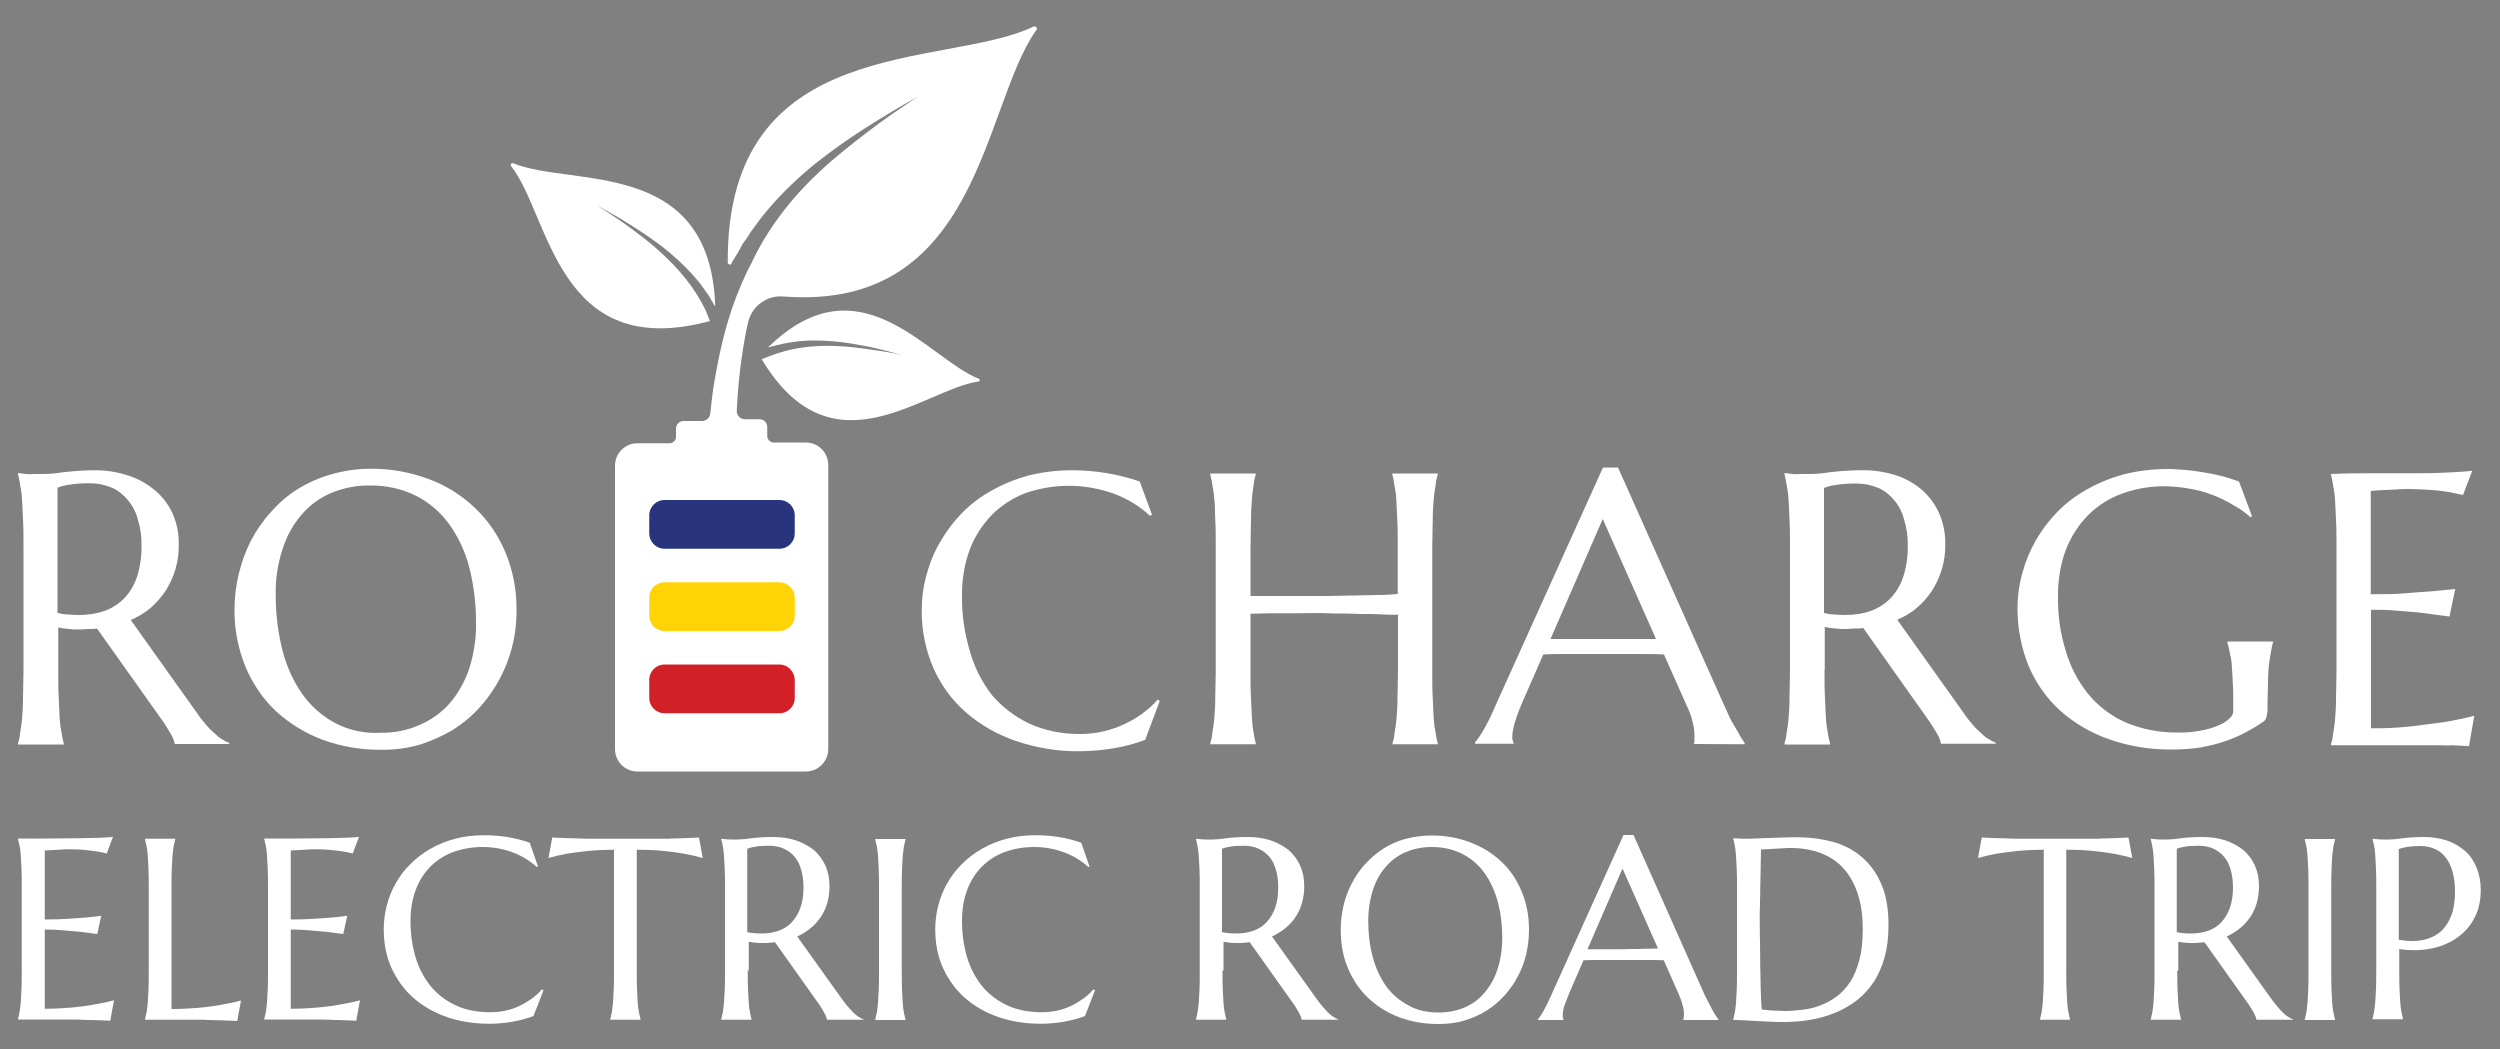 <?xml version="1.0" encoding="utf-8"?>
<!-- Generator: Adobe Illustrator 25.4.1, SVG Export Plug-In . SVG Version: 6.00 Build 0)  -->
<svg version="1.1" id="Layer_1" xmlns="http://www.w3.org/2000/svg" xmlns:xlink="http://www.w3.org/1999/xlink" x="0px" y="0px"
	 viewBox="0 0 1000 419.6" style="enable-background:new 0 0 1000 419.6;" xml:space="preserve">
<rect x="0" y="0" width="1000" height="419.6" fill="#808080" stroke="none"/>
<style type="text/css">
	.st0{fill:#FFFFFF;}
	.st1{fill:#D22027;}
	.st2{fill:#FED406;}
	.st3{fill:#28357C;}
</style>
<g>
	<path class="st0" d="M23.3,268.2c0,4.2,0,7.9,0.2,11.2s0.2,6,0.4,8.3c0.1,1.9,0.4,3.9,0.8,5.8c0.2,1.6,0.6,2.9,0.8,3.9v0.4H7.2
		v-0.4c0.4-1.3,0.7-2.5,0.8-3.9c0.2-1.6,0.6-3.4,0.8-5.8c0.2-2.4,0.4-5.1,0.4-8.5c0-3.4,0.2-6.8,0.2-11.1V219c0-4.3,0-7.9-0.2-11.2
		c-0.2-3.3-0.2-6-0.4-8.3c-0.1-1.9-0.4-3.9-0.8-5.8c-0.2-1.6-0.6-2.9-0.8-4.1v-0.4l3.1,0.4c1.1,0.1,2.3,0.1,3.4,0h3.7
		c2.7,0,5.3-0.3,7.9-0.7c4.2-0.5,8.5-0.8,12.8-0.8c4.5,0,8.9,0.7,13.1,2.1c3.9,1.2,7.5,3.2,10.6,5.8c3.1,2.5,5.5,5.7,7.2,9.3
		c1.7,3.9,2.6,8.1,2.5,12.4c0.1,3.4-0.4,6.9-1.4,10.2c-0.9,3-2.2,5.8-3.9,8.5c-1.7,2.5-3.7,4.8-6,6.8c-2.4,2-5.1,3.6-7.9,4.8
		l26.5,37.2c1.1,1.7,2.4,3.3,3.7,4.8c1,1.2,2.2,2.4,3.4,3.4c0.9,0.9,1.8,1.7,2.9,2.3c0.9,0.6,1.9,1.1,2.9,1.5v0.4H69.9
		c-0.3-1.4-0.8-2.7-1.5-3.9c-1-1.6-1.8-3.1-2.9-4.7l-26.7-37.6c-1.1,0.2-2.3,0.2-3.4,0.2c-1.2,0-2.3,0.2-3.4,0.2c-1.5,0-3,0-4.4-0.2
		c-1.4-0.1-2.9-0.3-4.3-0.6V268.2z M23.3,245.2c1.3,0.4,2.7,0.6,4.1,0.6c1.3,0.1,2.7,0.2,4.1,0.2c3.6,0,7.1-0.5,10.5-1.7
		c3-1.1,5.7-2.9,7.9-5.2c2.3-2.5,4-5.5,5-8.7c1.2-3.9,1.8-8.1,1.7-12.2c0.1-3.4-0.4-6.9-1.4-10.2c-0.7-2.9-2.1-5.6-4-7.9
		c-1.7-2.1-3.9-3.9-6.4-5c-2.8-1.2-5.8-1.8-8.9-1.8c-2.8,0-5.5,0.1-8.3,0.6c-1.6,0.2-3.1,0.6-4.6,1.2v50.1H23.3z"/>
	<path class="st0" d="M148,187.5c8-0.1,15.9,1.3,23.4,4.1c6.9,2.5,13.3,6.5,18.6,11.6c5.3,5,9.4,11.1,12.2,17.8
		c3,7.3,4.5,15.1,4.4,23c0.2,14.2-5,28-14.5,38.7c-3.1,3.5-6.7,6.5-10.7,9.1c-4.2,2.5-8.7,4.5-13.3,6c-5.1,1.5-10.4,2.2-15.7,2.1
		c-8,0.1-15.9-1.3-23.4-4c-6.9-2.6-13.2-6.5-18.6-11.4c-5.3-5-9.4-11.1-12.2-17.8c-3-7.3-4.5-15.1-4.4-23c0-4.8,0.6-9.5,1.7-14.1
		c1.1-4.6,2.7-9,4.8-13.2c2.2-4.2,4.8-8,8-11.5c3-3.5,6.6-6.6,10.5-9.1c4.2-2.6,8.8-4.7,13.5-6C137.5,188.3,142.8,187.5,148,187.5z
		 M152.5,293.1c5.3,0.1,10.5-1,15.3-3.1c4.6-2,8.8-4.9,12.1-8.7c3.5-4.1,6.1-8.8,7.8-13.9c1.9-6.1,2.9-12.4,2.7-18.8
		c0-7.3-0.9-14.6-2.7-21.7c-1.6-6.2-4.3-12-8-17.2c-3.5-4.8-8-8.7-13.3-11.4c-5.7-2.8-12-4.2-18.4-4.1c-5.2-0.1-10.4,0.9-15.3,2.9
		c-4.6,1.9-8.8,4.9-12,8.7c-3.5,4-6.1,8.8-7.7,13.9c-2,6.1-2.9,12.4-2.7,18.8c0,7.3,0.9,14.6,2.7,21.7c1.6,6.2,4.2,12.1,7.9,17.4
		c3.5,4.9,8,8.9,13.3,11.7C139.8,292.2,146.1,293.5,152.5,293.1z"/>
	<path class="st0" d="M460.8,205.9l-0.8,0.4c-4.1-3.8-8.9-6.7-14.1-8.7c-11.5-4.2-24-4.4-35.6-0.4c-5.1,1.9-9.7,4.9-13.5,8.7
		c-3.9,4-6.9,8.7-8.9,13.9c-2.2,6-3.2,12.4-3.1,18.8c-0.1,7.3,1,14.6,3.1,21.7c1.7,6.3,4.7,12.2,8.6,17.4c4.1,4.9,9.2,8.8,14.9,11.6
		c6.5,3,13.7,4.4,20.9,4.3c5.8,0,11.6-1.3,16.9-3.7c2.6-1.2,5.2-2.6,7.5-4.3c2.3-1.7,4.5-3.6,6.4-5.8l0.8,0.6l-5.8,15.5
		c-4.1,1.6-8.3,2.7-12.6,3.4c-4.5,0.8-9,1.1-13.5,1.2c-8.7,0.1-17.3-1.3-25.6-4.1c-7.4-2.5-14.2-6.4-20.1-11.5
		c-5.6-4.9-10-11-13-17.8c-3.1-7.3-4.7-15.1-4.6-23c0-4.8,0.6-9.5,1.9-14.1c1.2-4.6,3-9,5.4-13.1c2.4-4.2,5.3-8.1,8.7-11.6
		c3.5-3.6,7.6-6.7,12-9.1c4.6-2.6,9.6-4.6,14.7-6c5.7-1.4,11.5-2.1,17.4-2.1c9.2,0,18.4,1.5,27.1,4.5L460.8,205.9z"/>
	<path class="st0" d="M558.9,245.9c-2,0-4.5,0-7.5-0.2s-6.4,0-9.9-0.2s-7.3,0-11-0.2c-3.7-0.2-7.5,0-11.2,0h-10.4
		c-3.4,0-6.2,0.2-8.7,0.2v22.6c0,4.2,0,7.9,0.2,11.2c0.2,3.3,0.2,6,0.4,8.3c0.1,1.9,0.3,3.9,0.7,5.8c0.2,1.6,0.6,2.9,0.8,3.9v0.4
		h-18.2v-0.4c0.4-1.2,0.7-2.5,0.8-3.9c0.2-1.6,0.6-3.4,0.8-5.8c0.2-2.4,0.4-5,0.4-8.3s0.2-7,0.2-11.2V219c0-4.3,0-7.9-0.2-11.2
		c-0.2-3.3,0-6-0.4-8.3c-0.1-1.9-0.4-3.9-0.8-5.8c-0.2-1.6-0.6-2.9-0.8-3.9v-0.4h18.2v0.4c-0.4,1.3-0.7,2.6-0.8,3.9
		c-0.2,1.5-0.6,3.4-0.7,5.8c-0.2,2.4-0.4,5-0.4,8.3s-0.2,6.9-0.2,11.2v19.4c2.7,0,5.6,0,8.9,0h10.5c3.7,0,7.3,0,11,0
		s7.3-0.2,10.8-0.2s6.8-0.2,9.8-0.2c3.1,0,5.6-0.2,7.9-0.4V219c0-4.3,0-7.9-0.2-11.2c-0.2-3.3-0.2-6-0.4-8.3
		c-0.1-1.9-0.4-3.9-0.8-5.8c-0.2-1.3-0.4-2.6-0.8-3.9v-0.4h18.2v0.4c-0.4,1.3-0.7,2.6-0.8,3.9c-0.2,1.5-0.6,3.4-0.8,5.8
		c-0.2,2.4-0.4,5-0.4,8.3s-0.2,6.9-0.2,11.2v49.1c0,4.2,0,7.9,0.2,11.2s0.2,6,0.4,8.3c0.1,1.9,0.4,3.9,0.8,5.8
		c0.2,1.3,0.4,2.6,0.8,3.9v0.4H557v-0.4c0.4-1.2,0.7-2.5,0.8-3.9c0.2-1.6,0.6-3.4,0.8-5.8c0.2-2.4,0.4-5.1,0.4-8.5
		c0-3.4,0.2-7,0.2-11.2v-22.1H558.9z"/>
	<path class="st0" d="M677.6,297.6v-0.4c0.2-0.2,0.2-0.6,0.2-1.2v-1.4c0-1.8-0.2-3.5-0.6-5.2c-0.5-2.5-1.4-4.9-2.5-7.1l-9.1-20.5
		c-2.9-0.2-6.6-0.2-11.2-0.2h-26.9c-3.9,0-6.9,0-10.2,0.2l-8.7,19.9c-0.8,1.9-1.6,3.9-2.3,6.2c-0.8,2.2-1.3,4.5-1.4,6.8
		c0,0.5,0,1.1,0.2,1.6c0.2,0.4,0.2,0.8,0.4,0.8v0.4h-15.5V297c1.3-1.6,2.4-3.2,3.4-5c1.7-2.9,3.2-6,4.5-9.1l43.3-95.9h6l41.2,92.3
		l2.9,6.4c0.8,1.9,1.8,3.7,2.9,5.4c0.9,1.6,1.7,2.9,2.3,4.1c0.5,0.7,1,1.4,1.4,2.1v0.4L677.6,297.6z M628.6,255.6h26.5
		c2.7,0,5.2,0,7.3,0l-21.3-48l-20.9,48H628.6z"/>
	<path class="st0" d="M729.8,268.2c0,4.2,0,7.9,0.2,11.2c0.2,3.3,0.2,6,0.4,8.3c0.1,1.9,0.4,3.9,0.8,5.8c0.2,1.6,0.6,2.9,0.8,3.9
		v0.4h-18.2v-0.4c0.4-1.3,0.7-2.5,0.8-3.9c0.2-1.6,0.6-3.4,0.8-5.8c0.2-2.4,0.4-5,0.4-8.3s0.2-7,0.2-11.2V219c0-4.3,0-7.9-0.2-11.2
		c-0.2-3.3-0.2-6-0.4-8.3c-0.1-1.9-0.4-3.9-0.8-5.8c-0.2-1.6-0.6-2.9-0.8-4.1v-0.4l3.1,0.4c1.1,0.1,2.3,0.1,3.4,0h3.7
		c2.7,0,5.3-0.3,7.9-0.7c4.2-0.5,8.5-0.8,12.8-0.8c4.5-0.1,9,0.6,13.3,1.9c3.9,1.2,7.5,3.2,10.6,5.8c3,2.6,5.4,5.8,7,9.4
		c1.7,3.9,2.6,8.1,2.5,12.4c0.1,3.4-0.4,6.9-1.4,10.2c-0.9,3-2.2,5.8-3.9,8.5c-1.7,2.5-3.7,4.8-6,6.8c-2.4,2-5.1,3.6-7.9,4.8
		l26.5,37.2c1.1,1.7,2.4,3.3,3.7,4.8c1,1.2,2.2,2.4,3.4,3.4c0.9,0.9,1.8,1.7,2.9,2.3c0.9,0.6,1.9,1.1,2.9,1.5v0.4h-21.9
		c-0.3-1.4-0.8-2.7-1.5-3.9c-1-1.6-1.8-3.1-2.9-4.7l-26.7-37.7c-1.1,0.2-2.3,0.2-3.4,0.2c-1.2,0-2.3,0.2-3.4,0.2
		c-1.4,0-2.8,0-4.3-0.2c-1.4-0.1-2.9-0.3-4.3-0.6V268L729.8,268.2z M729.8,245.2c1.3,0.4,2.7,0.6,4.1,0.6c1.3,0.1,2.7,0.2,4.1,0.2
		c3.6,0,7.1-0.5,10.5-1.7c3-1.1,5.7-2.9,7.9-5.2c2.3-2.5,4-5.5,5-8.7c1.2-3.9,1.8-8.1,1.7-12.2c0.1-3.4-0.4-6.9-1.4-10.2
		c-0.7-2.8-2-5.5-3.9-7.8c-1.7-2.1-3.9-3.9-6.4-5c-2.8-1.2-5.8-1.8-8.9-1.8c-2.8,0-5.5,0.1-8.3,0.6c-1.6,0.2-3.1,0.6-4.6,1.2v50.1
		L729.8,245.2z"/>
	<path class="st0" d="M906.8,285c0,0.6,0,1.2-0.2,1.7c-0.1,0.6-0.4,1.1-0.8,1.6c-2.3,1.7-4.8,3.2-7.3,4.5c-2.7,1.5-5.6,2.7-8.5,3.7
		c-3.2,1.1-6.5,1.9-9.9,2.5c-3.8,0.6-7.6,0.8-11.4,0.8c-8.6,0.1-17.1-1.3-25.1-4.1c-7.2-2.5-13.8-6.4-19.5-11.4
		c-5.4-4.9-9.7-11-12.6-17.8c-3-7.3-4.5-15.1-4.5-23c0-4.8,0.6-9.5,1.9-14.1c1.2-4.6,3-9,5.4-13.2c2.4-4.2,5.3-8,8.6-11.4
		c3.5-3.6,7.6-6.7,12-9.1c4.6-2.6,9.6-4.6,14.7-6c5.7-1.4,11.5-2.1,17.4-2.1c2.3,0,4.8,0.2,7.3,0.4s5,0.6,7.5,1s4.8,0.9,7.2,1.5
		s4.4,1.4,6.6,2.1l5.2,13.9l-0.6,0.4c-2.1-1.9-4.3-3.5-6.8-4.8c-2.6-1.6-5.4-3-8.3-4.1c-2.9-1.1-6-2-9.1-2.5c-3.2-0.6-6.4-0.9-9.7-1
		c-5.9-0.1-11.8,0.9-17.4,2.9c-5.2,1.9-9.8,4.8-13.7,8.7c-3.9,4-6.9,8.7-8.9,13.9c-2.2,6-3.2,12.4-3.1,18.8
		c-0.1,7.3,0.9,14.5,3.1,21.5c1.8,6.3,4.8,12.1,8.9,17.2c4,4.9,9.1,8.8,14.9,11.4c6.6,2.8,13.7,4.2,20.9,4.1
		c3.2,0.1,6.4-0.2,9.5-0.8c2.4-0.4,4.7-1.1,7-2.1c1.6-0.6,3-1.5,4.3-2.7c0.8-0.7,1.4-1.7,1.5-2.7v-2.9c0-3.4,0-6.6-0.2-9.1
		c-0.2-2.5-0.2-4.8-0.4-6.8c-0.1-1.6-0.4-3.3-0.8-4.8c-0.2-1.3-0.5-2.6-0.9-3.9v-0.6h18.2v0.4c-0.4,1.2-0.6,2.4-0.8,3.7
		c-0.2,1.4-0.6,3.1-0.8,5c-0.2,1.9-0.4,4.3-0.4,7s-0.2,5.6-0.2,9.1v3.4L906.8,285z"/>
	<path class="st0" d="M951.2,189.3c6.2,0,12,0,16.9,0c4.9,0,9.7-0.2,13.3-0.4c3.7-0.2,6.2-0.4,7.5-0.6l-3.7,9.7
		c-1.7-0.4-3.7-0.8-5.8-1.2c-2.3-0.4-4.6-0.7-7-0.8c-2.7-0.2-6-0.4-9.5-0.4c-1.4,0-2.8,0-4.2,0.2c-1.8,0-3.4,0.2-4.8,0.2
		c-1.5,0-3.7,0.2-5.6,0.4v41.3c5.2,0,9.8,0,14.1-0.4c4.3-0.4,7.8-0.6,10.6-0.8c3.4-0.4,6.4-0.6,9.1-0.9l-2.3,11
		c-3.4-0.4-6.9-0.9-10.6-1.4c-3.1-0.4-6.6-0.6-10.2-0.9c-3.6-0.4-7.1-0.4-10.6-0.4v47.4c5.5,0.1,11-0.2,16.4-0.8
		c5-0.6,9.3-1.2,13.1-1.7c3.9-0.6,8.3-1.6,11.8-2.5l-2.1,12.2c-0.6,0-1.6-0.2-2.7-0.2c-1.2,0-2.5-0.2-4.1-0.2
		c-1.5,0.1-3.1,0.1-4.6,0h-43.8v-0.4c0.4-1.2,0.7-2.5,0.8-3.9c0.2-1.6,0.6-3.4,0.8-5.8c0.2-2.4,0.4-5,0.4-8.3c0-3.3,0.2-7,0.2-11.2
		v-49.3c0-4.3,0-7.9-0.2-11.2c-0.2-3.3-0.2-6-0.4-8.3c-0.1-2-0.4-3.9-0.8-5.8c-0.2-1.3-0.4-2.6-0.8-3.9v-0.4
		C938.7,189.3,945.1,189.3,951.2,189.3z"/>
	<path class="st0" d="M413.3,10.7C377.7,27.6,290.5,13,291.1,105c0,0.8,1.2,1.2,1.5,0.4c0.2-0.6,0.6-1.2,0.8-1.5l0.8-1.3l0.8-1.3
		l1.5-2.7l0.4-0.8l0.4-0.6l1-1.3c0.6-1,1.2-1.7,1.7-2.7c2.5-3.5,5-6.9,7.7-10c5.4-6.3,11.5-12.1,18.1-17.5
		c6.5-5.2,13.3-10,20.2-14.4c6.9-4.4,14-8.7,21.2-12.7c-6.9,4.6-13.7,9.2-20.2,14.2c-6.5,5-12.9,10-18.9,15.6
		c-11.4,10.6-21,22.9-27.5,36.8c-0.6,1.2-1.3,2.5-1.9,3.7c-2.9,6.2-5.4,12.5-7.3,18.9c-2.5,8.1-4.2,16.4-5.6,24.6
		c-0.8,4.4-1.2,8.7-1.7,13.1c-0.2,1.5-1.5,2.9-3.3,2.9h-7.3c-1.7,0-3.1,1.3-3.1,3.1v3.3c0,1.3-1.2,2.5-2.5,2.5h-12.9c-5,0-9,4-9,9
		v113.3c0,5,4,9,9,9h67.3c5,0,9-4,9-9V186c0-5-4-9-9-9h-12.9c-1.3,0-2.5-1.2-2.5-2.5v-3.7c0-1.7-1.3-3.1-3.1-3.1H298
		c-1.9,0-3.3-1.5-3.3-3.3c0.2-3.8,0.4-7.5,0.8-11.4c0.8-8.1,1.9-16,3.7-23.9V129c1.5-6.5,7.5-11,14.2-10.4
		c78.5,6,79.5-75.8,101-106.4C415.4,11.4,414.2,10.1,413.3,10.7z"/>
	<path class="st0" d="M316.7,187.1c2.9,0,5.4,2.3,5.4,5.4v100.4c0,2.9-2.3,5.4-5.4,5.4h-55.8c-2.9,0-5.4-2.3-5.4-5.4V192.5
		c0-2.9,2.3-5.4,5.4-5.4H316.7z"/>
	<path class="st0" d="M391.5,151.5c-20.2-7.9-47.5-48.7-84.3-12.5l0.6-0.2l0.8-0.2l1.7-0.4l0.4-0.2h0.4l0.8-0.2
		c0.6-0.2,1.2-0.2,1.7-0.4c2.3-0.4,4.6-0.8,6.9-1c4.6-0.4,9.2-0.2,13.7,0.2c4.6,0.4,9,1.3,13.5,2.1c4.4,1,8.9,2.1,13.1,3.3
		c-4.4-1-8.9-1.7-13.3-2.3c-4.4-0.6-8.9-1.2-13.5-1.3c-8.9-0.4-17.9,0.8-26,4c-1.2,0.4-2.1,0.8-3.3,1.3c28.1,47,64.7,12.1,86.6,8.9
		C392.1,152.7,392.1,151.7,391.5,151.5z"/>
	<path class="st0" d="M284,128.4c-0.6-1.2-1-2.5-1.5-3.7c-4.2-9.2-11-17.3-18.7-24.2c-3.8-3.5-8.1-6.7-12.3-9.8s-8.7-6-13.1-8.7
		c4.6,2.5,9.2,5,13.7,7.9c4.4,2.7,8.9,5.8,13.1,9c4.2,3.3,8.1,6.9,11.7,10.8c1.7,1.9,3.5,4,5,6.3c0.4,0.6,0.8,1.2,1.2,1.7l0.6,0.8
		l0.2,0.4l0.2,0.4l1,1.7l0.6,1l0.4,0.6c-1.9-59.8-57.5-47.7-80.8-57.3c-0.8-0.2-1.3,0.6-0.8,1.2C220.1,86.5,222.8,145,284,128.4z"/>
	<path class="st1" d="M311.7,265.8h-45.8c-3.5,0-6.2,2.7-6.2,6.2v7.1c0,3.5,2.7,6.2,6.2,6.2h45.8c3.5,0,6.2-2.7,6.2-6.2V272
		C317.8,268.5,315.1,265.8,311.7,265.8z"/>
	<path class="st2" d="M311.7,232.9h-45.8c-3.5,0-6.2,2.7-6.2,6.2v7.1c0,3.5,2.7,6.2,6.2,6.2h45.8c3.5,0,6.2-2.7,6.2-6.2v-7.1
		C317.8,235.6,315.1,232.9,311.7,232.9z"/>
	<path class="st3" d="M259.7,213.3c0,3.5,2.7,6.2,6.2,6.2h45.8c3.5,0,6.2-2.7,6.2-6.2v-7.1c0-3.5-2.7-6.2-6.2-6.2h-45.8
		c-3.5,0-6.2,2.7-6.2,6.2V213.3z"/>
	<g>
		<path class="st0" d="M19.8,335.4c4.2,0,8-0.1,11.5-0.1c3.5-0.1,6.4-0.1,8.9-0.2c2.5-0.1,4.1-0.2,5-0.4l-2.5,6.7
			c-1.1-0.3-2.4-0.6-3.9-0.8c-1.3-0.2-2.8-0.4-4.7-0.6c-1.8-0.2-4-0.3-6.3-0.3c-0.8,0-1.8,0-2.9,0.1c-1.1,0.1-2.2,0.1-3.3,0.2
			c-1.2,0.1-2.4,0.1-3.7,0.2v27.6c3.5,0,6.6-0.1,9.4-0.3c2.8-0.2,5.2-0.3,7.1-0.5c2.3-0.2,4.3-0.4,6.1-0.7l-1.6,7.3
			c-2.3-0.3-4.7-0.6-7.1-0.9c-2.1-0.2-4.4-0.4-6.8-0.6c-2.5-0.2-4.8-0.3-7.1-0.3v31.7c4,0,7.6-0.2,11-0.5c3.3-0.3,6.3-0.7,8.8-1.2
			c2.9-0.5,5.5-1,7.9-1.7l-1.5,8.2c-0.4,0-1-0.1-1.8-0.1c-0.8,0-1.7-0.1-2.7-0.1c-1,0-2-0.1-3.1-0.1c-1.1,0-2.1,0-3.1-0.1
			c-1,0-1.8,0-2.6-0.1c-0.8,0-1.3,0-1.6,0H7.2v-0.2c0.2-0.7,0.4-1.6,0.6-2.6c0.2-1,0.3-2.3,0.5-3.9c0.1-1.6,0.2-3.4,0.3-5.5
			c0.1-2.1,0.1-4.6,0.1-7.5v-32.9c0-2.9,0-5.4-0.1-7.5c-0.1-2.1-0.2-4-0.3-5.6c-0.1-1.6-0.3-2.9-0.5-3.9c-0.2-1-0.4-1.9-0.6-2.6
			v-0.2C11.4,335.5,15.6,335.4,19.8,335.4z"/>
		<path class="st0" d="M68.7,403.6c4,0,7.6-0.2,11-0.5c3.3-0.3,6.3-0.7,8.8-1.2c2.9-0.5,5.5-1,7.9-1.7l-1.5,8.2
			c-0.4,0-1-0.1-1.8-0.1c-0.8,0-1.7-0.1-2.7-0.1c-1,0-2-0.1-3.1-0.1c-1.1,0-2.1,0-3.1-0.1c-1,0-1.8,0-2.6-0.1c-0.8,0-1.3,0-1.6,0H58
			v-0.2c0.2-0.7,0.4-1.6,0.6-2.6c0.2-1,0.3-2.3,0.5-3.9c0.1-1.6,0.2-3.4,0.3-5.5c0.1-2.1,0.1-4.6,0.1-7.5v-32.9c0-2.9,0-5.4-0.1-7.5
			c-0.1-2.1-0.2-4-0.3-5.6c-0.1-1.6-0.3-2.9-0.5-3.9c-0.2-1-0.4-1.9-0.6-2.6v-0.2h12.1v0.2c-0.2,0.7-0.4,1.6-0.6,2.6
			c-0.2,1-0.3,2.4-0.5,3.9c-0.1,1.6-0.2,3.4-0.3,5.6c-0.1,2.1-0.1,4.6-0.1,7.5V403.6z"/>
		<path class="st0" d="M118.2,335.4c4.2,0,8-0.1,11.5-0.1c3.5-0.1,6.4-0.1,8.9-0.2c2.5-0.1,4.1-0.2,5-0.4l-2.5,6.7
			c-1.1-0.3-2.4-0.6-3.9-0.8c-1.3-0.2-2.8-0.4-4.7-0.6c-1.8-0.2-4-0.3-6.3-0.3c-0.8,0-1.8,0-2.9,0.1c-1.1,0.1-2.2,0.1-3.3,0.2
			c-1.2,0.1-2.4,0.1-3.7,0.2v27.6c3.5,0,6.6-0.1,9.4-0.3c2.8-0.2,5.2-0.3,7.1-0.5c2.3-0.2,4.3-0.4,6.1-0.7l-1.6,7.3
			c-2.3-0.3-4.7-0.6-7.1-0.9c-2.1-0.2-4.4-0.4-6.8-0.6c-2.5-0.2-4.8-0.3-7.1-0.3v31.7c4,0,7.6-0.2,11-0.5c3.3-0.3,6.3-0.7,8.8-1.2
			c2.9-0.5,5.5-1,7.9-1.7l-1.5,8.2c-0.4,0-1-0.1-1.8-0.1c-0.8,0-1.7-0.1-2.7-0.1c-1,0-2-0.1-3.1-0.1c-1.1,0-2.1,0-3.1-0.1
			c-1,0-1.8,0-2.6-0.1c-0.8,0-1.3,0-1.6,0h-21.9v-0.2c0.2-0.7,0.4-1.6,0.6-2.6c0.2-1,0.3-2.3,0.5-3.9c0.1-1.6,0.2-3.4,0.3-5.5
			c0.1-2.1,0.1-4.6,0.1-7.5v-32.9c0-2.9,0-5.4-0.1-7.5c-0.1-2.1-0.2-4-0.3-5.6c-0.1-1.6-0.3-2.9-0.5-3.9c-0.2-1-0.4-1.9-0.6-2.6
			v-0.2C109.9,335.5,114.1,335.4,118.2,335.4z"/>
		<path class="st0" d="M215.2,346.6l-0.5,0.2c-2.6-2.4-5.8-4.4-9.5-5.8c-3.7-1.4-7.7-2.2-12.2-2.2c-4.2,0-8.1,0.7-11.7,2
			c-3.5,1.3-6.6,3.3-9.1,5.8c-2.5,2.5-4.5,5.6-5.9,9.3c-1.4,3.7-2.1,7.9-2.1,12.5c0,5.2,0.7,10,2,14.4c1.3,4.5,3.4,8.3,6,11.6
			c2.7,3.3,6,5.8,10,7.7c4,1.9,8.7,2.8,14,2.8c1.9,0,3.8-0.2,5.8-0.6c1.9-0.4,3.8-1,5.5-1.8c1.8-0.8,3.4-1.8,5-2.9
			c1.6-1.1,3-2.4,4.3-3.9l0.6,0.4l-4,10.3c-2.5,1-5.3,1.7-8.4,2.3c-3.1,0.5-6.1,0.8-9.2,0.8c-6.2,0-11.9-0.9-17.1-2.7
			c-5.2-1.8-9.6-4.4-13.4-7.7c-3.7-3.3-6.6-7.3-8.7-11.9c-2.1-4.6-3.1-9.8-3.1-15.5c0-3.2,0.4-6.4,1.2-9.5c0.8-3.1,2-6.1,3.6-8.9
			c1.6-2.8,3.5-5.4,5.9-7.7c2.3-2.3,5-4.4,8-6.1c3-1.7,6.3-3.1,9.9-4c3.6-1,7.5-1.4,11.7-1.4c6.5,0,12.5,1,18.1,3L215.2,346.6z"/>
		<path class="st0" d="M245.7,339.9c-4,0-7.6,0.2-10.8,0.5c-3.2,0.4-6,0.7-8.3,1.1c-2.7,0.5-5.1,1.1-7.2,1.7l1.5-8.2
			c0.4,0,1,0.1,1.8,0.1c0.8,0,1.7,0.1,2.7,0.1c1,0,2,0.1,3.1,0.1c1.1,0,2.1,0,3.1,0.1c1,0,1.8,0,2.6,0.1c0.8,0,1.3,0,1.6,0h28.9
			c0.3,0,0.9,0,1.6,0c0.8,0,1.6,0,2.6-0.1c1,0,2,0,3.1-0.1c1.1,0,2.1,0,3.1-0.1c1,0,1.9-0.1,2.7-0.1c0.8,0,1.4-0.1,1.8-0.1l1.5,8.2
			c-2.2-0.6-4.6-1.2-7.3-1.7c-2.3-0.4-5.1-0.8-8.3-1.1c-3.2-0.4-6.8-0.5-10.8-0.5v48.3c0,2.9,0,5.4,0.1,7.5c0.1,2.1,0.2,4,0.3,5.5
			c0.1,1.6,0.3,2.9,0.5,3.9c0.2,1,0.4,1.9,0.6,2.6v0.2h-12.1v-0.2c0.2-0.7,0.4-1.6,0.6-2.6c0.2-1,0.3-2.3,0.5-3.9
			c0.1-1.6,0.2-3.4,0.3-5.5c0.1-2.1,0.1-4.6,0.1-7.5V339.9z"/>
		<path class="st0" d="M299.1,388.2c0,2.9,0,5.4,0.1,7.5c0.1,2.1,0.2,4,0.3,5.5c0.1,1.6,0.3,2.9,0.5,3.9c0.2,1,0.4,1.9,0.6,2.6v0.2
			h-12.1v-0.2c0.2-0.7,0.4-1.6,0.6-2.6c0.2-1,0.3-2.3,0.5-3.9c0.1-1.6,0.2-3.4,0.3-5.5c0.1-2.1,0.1-4.6,0.1-7.5v-32.9
			c0-2.9,0-5.4-0.1-7.5c-0.1-2.1-0.2-4-0.3-5.5c-0.1-1.6-0.3-2.9-0.5-3.9c-0.2-1.1-0.4-1.9-0.6-2.7v-0.2l2.1,0.2
			c0.6,0.1,1.4,0.1,2.2,0.1c0.8,0,1.6,0,2.5,0c1.3,0,3.1-0.2,5.3-0.5c2.2-0.3,5.1-0.5,8.6-0.5c3.2,0,6.2,0.4,9,1.3
			c2.7,0.9,5.1,2.2,7.2,3.8c2,1.7,3.6,3.8,4.7,6.2c1.1,2.4,1.7,5.2,1.7,8.3c0,2.4-0.3,4.7-0.9,6.8c-0.6,2.1-1.5,4-2.6,5.6
			c-1.1,1.7-2.5,3.2-4.1,4.5c-1.6,1.3-3.4,2.4-5.3,3.3l17.8,24.9c0.9,1.2,1.7,2.3,2.5,3.2c0.8,0.9,1.5,1.7,2.2,2.4
			c0.7,0.7,1.4,1.2,2,1.6c0.6,0.4,1.3,0.8,2,1v0.2h-14.6c-0.1-0.6-0.4-1.5-1-2.6c-0.6-1.1-1.2-2.1-1.9-3.2l-17.9-25.2
			c-0.8,0.1-1.6,0.1-2.3,0.2c-0.8,0.1-1.6,0.1-2.4,0.1c-0.9,0-1.9,0-2.9-0.1c-1-0.1-1.9-0.2-2.9-0.4V388.2z M299.1,372.9
			c0.9,0.2,1.8,0.3,2.8,0.4c0.9,0.1,1.9,0.1,2.7,0.1c2.5,0,4.8-0.4,6.9-1.1c2.1-0.8,3.9-1.9,5.3-3.5c1.5-1.6,2.6-3.5,3.4-5.8
			c0.8-2.3,1.2-5,1.2-8.1c0-2.5-0.3-4.8-0.9-6.9c-0.6-2.1-1.4-3.8-2.6-5.2c-1.1-1.4-2.6-2.5-4.3-3.3c-1.7-0.8-3.7-1.2-6-1.2
			c-2.3,0-4.2,0.1-5.6,0.4c-1.4,0.2-2.4,0.5-3.1,0.8V372.9z"/>
		<path class="st0" d="M350.1,407.8c0.2-0.7,0.4-1.6,0.6-2.6c0.2-1,0.3-2.3,0.5-3.9c0.1-1.6,0.2-3.4,0.3-5.5
			c0.1-2.1,0.1-4.6,0.1-7.5v-32.9c0-2.9,0-5.4-0.1-7.5c-0.1-2.1-0.2-4-0.3-5.6c-0.1-1.6-0.3-2.9-0.5-3.9c-0.2-1-0.4-1.9-0.6-2.6
			v-0.2h12.1v0.2c-0.2,0.7-0.4,1.6-0.6,2.6c-0.2,1-0.3,2.4-0.5,3.9c-0.1,1.6-0.2,3.4-0.3,5.6c-0.1,2.1-0.1,4.6-0.1,7.5v32.9
			c0,2.9,0,5.4,0.1,7.5c0.1,2.1,0.2,4,0.3,5.5c0.1,1.6,0.3,2.9,0.5,3.9c0.2,1,0.4,1.9,0.6,2.6v0.2h-12.1V407.8z"/>
		<path class="st0" d="M435.8,346.6l-0.5,0.2c-2.6-2.4-5.8-4.4-9.5-5.8c-3.7-1.4-7.7-2.2-12.2-2.2c-4.2,0-8.1,0.7-11.7,2
			c-3.5,1.3-6.6,3.3-9.1,5.8c-2.5,2.5-4.5,5.6-5.9,9.3c-1.4,3.7-2.1,7.9-2.1,12.5c0,5.2,0.7,10,2,14.4c1.3,4.5,3.4,8.3,6,11.6
			c2.7,3.3,6,5.8,10,7.7c4,1.9,8.7,2.8,14,2.8c1.9,0,3.8-0.2,5.8-0.6c1.9-0.4,3.8-1,5.5-1.8c1.8-0.8,3.4-1.8,5-2.9
			c1.6-1.1,3-2.4,4.3-3.9l0.6,0.4l-4,10.3c-2.5,1-5.3,1.7-8.4,2.3c-3.1,0.5-6.1,0.8-9.2,0.8c-6.2,0-11.9-0.9-17.1-2.7
			c-5.2-1.8-9.6-4.4-13.4-7.7c-3.7-3.3-6.6-7.3-8.7-11.9c-2.1-4.6-3.1-9.8-3.1-15.5c0-3.2,0.4-6.4,1.2-9.5c0.8-3.1,2-6.1,3.6-8.9
			c1.6-2.8,3.5-5.4,5.9-7.7c2.3-2.3,5-4.4,8-6.1c3-1.7,6.3-3.1,9.9-4c3.6-1,7.5-1.4,11.7-1.4c6.5,0,12.5,1,18.1,3L435.8,346.6z"/>
		<path class="st0" d="M489,388.2c0,2.9,0,5.4,0.1,7.5c0.1,2.1,0.2,4,0.3,5.5c0.1,1.6,0.3,2.9,0.5,3.9c0.2,1,0.4,1.9,0.6,2.6v0.2
			h-12.1v-0.2c0.2-0.7,0.4-1.6,0.6-2.6c0.2-1,0.3-2.3,0.5-3.9c0.1-1.6,0.2-3.4,0.3-5.5c0.1-2.1,0.1-4.6,0.1-7.5v-32.9
			c0-2.9,0-5.4-0.1-7.5c-0.1-2.1-0.2-4-0.3-5.5c-0.1-1.6-0.3-2.9-0.5-3.9c-0.2-1.1-0.4-1.9-0.6-2.7v-0.2l2.1,0.2
			c0.6,0.1,1.4,0.1,2.2,0.1c0.8,0,1.6,0,2.5,0c1.3,0,3.1-0.2,5.3-0.5c2.2-0.3,5.1-0.5,8.6-0.5c3.2,0,6.2,0.4,9,1.3
			c2.7,0.9,5.1,2.2,7.2,3.8c2,1.7,3.6,3.8,4.7,6.2c1.1,2.4,1.7,5.2,1.7,8.3c0,2.4-0.3,4.7-0.9,6.8c-0.6,2.1-1.5,4-2.6,5.6
			c-1.1,1.7-2.5,3.2-4.1,4.5c-1.6,1.3-3.4,2.4-5.3,3.3l17.8,24.9c0.9,1.2,1.7,2.3,2.5,3.2s1.5,1.7,2.2,2.4c0.7,0.7,1.4,1.2,2,1.6
			c0.6,0.4,1.3,0.8,2,1v0.2h-14.6c-0.1-0.6-0.4-1.5-1-2.6s-1.2-2.1-1.9-3.2l-17.9-25.2c-0.8,0.1-1.6,0.1-2.3,0.2
			c-0.8,0.1-1.6,0.1-2.4,0.1c-0.9,0-1.9,0-2.9-0.1c-1-0.1-1.9-0.2-2.9-0.4V388.2z M489,372.9c0.9,0.2,1.8,0.3,2.8,0.4
			c0.9,0.1,1.9,0.1,2.7,0.1c2.5,0,4.8-0.4,6.9-1.1c2.1-0.8,3.9-1.9,5.3-3.5c1.5-1.6,2.6-3.5,3.4-5.8c0.8-2.3,1.2-5,1.2-8.1
			c0-2.5-0.3-4.8-0.9-6.9c-0.6-2.1-1.4-3.8-2.6-5.2c-1.1-1.4-2.6-2.5-4.3-3.3c-1.7-0.8-3.7-1.2-6-1.2c-2.3,0-4.2,0.1-5.6,0.4
			c-1.4,0.2-2.4,0.5-3.1,0.8V372.9z"/>
		<path class="st0" d="M572.6,334.2c5.6,0,10.8,0.9,15.6,2.8c4.8,1.8,8.9,4.4,12.4,7.7c3.5,3.3,6.2,7.3,8.1,12
			c2,4.7,2.9,9.8,2.9,15.4c0,3.2-0.4,6.4-1.1,9.5c-0.7,3.1-1.8,6-3.3,8.8c-1.4,2.8-3.2,5.3-5.3,7.7c-2.1,2.3-4.5,4.4-7.2,6.1
			c-2.7,1.7-5.6,3-8.9,4c-3.2,1-6.7,1.4-10.5,1.4c-5.6,0-10.8-0.9-15.6-2.7c-4.8-1.8-8.9-4.4-12.4-7.7c-3.5-3.3-6.2-7.3-8.1-11.9
			c-2-4.6-2.9-9.8-2.9-15.5c0-3.2,0.4-6.4,1.1-9.5c0.7-3.1,1.8-6.1,3.3-8.9c1.4-2.8,3.2-5.4,5.3-7.7c2.1-2.3,4.5-4.4,7.1-6.1
			c2.7-1.7,5.6-3.1,8.9-4C565.4,334.7,568.9,334.2,572.6,334.2z M575.5,405c3.7,0,7.2-0.7,10.3-2c3.1-1.3,5.8-3.3,8-5.9
			c2.2-2.6,4-5.7,5.2-9.4c1.2-3.7,1.9-7.9,1.9-12.6c0-5.2-0.6-10-1.8-14.4c-1.2-4.4-3-8.3-5.3-11.5c-2.4-3.3-5.3-5.8-8.8-7.6
			c-3.5-1.8-7.6-2.8-12.3-2.8c-3.7,0-7.2,0.7-10.3,2c-3.1,1.3-5.8,3.3-8,5.8c-2.2,2.5-4,5.6-5.2,9.3c-1.2,3.7-1.9,7.9-1.9,12.5
			c0,5.2,0.6,10,1.8,14.4c1.2,4.5,3,8.3,5.3,11.6c2.4,3.3,5.3,5.8,8.9,7.7C566.7,404.1,570.8,405,575.5,405z"/>
		<path class="st0" d="M673.3,408v-0.2c0.1-0.2,0.1-0.4,0.2-0.8c0-0.3,0.1-0.6,0.1-0.9c0-1-0.1-2.2-0.4-3.5
			c-0.3-1.3-0.8-2.8-1.6-4.7l-6.1-13.8c-1.9-0.1-4.4-0.1-7.5-0.1s-6.5,0-10.2,0c-2.7,0-5.2,0-7.7,0s-4.7,0-6.7,0.1l-5.8,13.4
			c-0.5,1.2-1,2.6-1.6,4.1c-0.6,1.5-0.9,3-0.9,4.5c0,0.4,0,0.8,0.1,1.1c0.1,0.3,0.1,0.5,0.2,0.6v0.2h-10.3v-0.2
			c0.6-0.6,1.4-1.8,2.3-3.4c0.9-1.6,1.9-3.7,3-6.1l29-64.3h4l27.5,61.8c0.6,1.5,1.3,2.9,2,4.2c0.7,1.4,1.3,2.6,1.9,3.7
			c0.6,1.1,1.1,2,1.6,2.7c0.5,0.7,0.8,1.2,1,1.4v0.2H673.3z M640.5,379.7c2,0,4,0,6,0c2.1,0,4.1,0,6-0.1c2,0,3.9,0,5.7-0.1
			c1.8,0,3.5,0,5-0.1L649,347.4l-14,32.3H640.5z"/>
		<path class="st0" d="M693.4,335.3c0.8,0,1.5,0.1,2.2,0.1c0.6,0,1.2,0.1,1.8,0.1c0.6,0,1.1,0,1.5,0c0.6,0,1.7,0,3.2-0.1
			c1.5-0.1,3.2-0.1,5.1-0.2c1.9-0.1,3.9-0.1,6-0.2c2.1-0.1,4-0.1,5.8-0.1c4.9,0,9.5,0.6,14,1.8c4.4,1.2,8.3,3.2,11.6,6
			c3.3,2.8,6,6.4,7.9,10.9c2,4.5,2.9,10,2.9,16.5c0,4.7-0.5,8.9-1.5,12.6c-1,3.7-2.5,7.1-4.3,9.9c-1.9,2.9-4.1,5.3-6.7,7.4
			c-2.6,2-5.4,3.7-8.6,5c-3.1,1.3-6.5,2.3-10,2.9s-7.2,0.9-11,0.9c-1.3,0-3,0-4.9-0.1c-1.9-0.1-3.8-0.2-5.7-0.3
			c-1.9-0.1-3.7-0.2-5.4-0.3c-1.7-0.1-3-0.1-4-0.1v-0.2c0.2-0.7,0.4-1.6,0.6-2.6c0.2-1,0.3-2.3,0.5-3.9c0.1-1.6,0.2-3.4,0.3-5.5
			c0.1-2.1,0.1-4.6,0.1-7.5v-32.9c0-2.9,0-5.4-0.1-7.6c-0.1-2.2-0.2-4-0.3-5.6c-0.1-1.6-0.3-2.9-0.5-4c-0.2-1.1-0.4-2-0.6-2.7V335.3
			z M704.4,339.8c-0.1,3.8-0.1,7.4-0.2,11c0,1.5-0.1,3.1-0.1,4.7c0,1.6,0,3.1-0.1,4.7c0,1.5,0,3-0.1,4.4c0,1.4,0,2.6,0,3.7
			c0,2.3,0,5,0.1,8.2c0,3.2,0.1,6.5,0.1,9.9c0.1,3.4,0.1,6.6,0.2,9.7c0.1,3.1,0.2,5.7,0.4,7.7c0.5,0.1,1.1,0.1,1.9,0.2
			c0.8,0.1,1.6,0.2,2.5,0.2c0.9,0.1,1.7,0.1,2.6,0.1c0.8,0,1.6,0.1,2.1,0.1c2.4,0,4.8-0.2,7.3-0.5c2.5-0.3,4.9-0.9,7.2-1.8
			c2.3-0.9,4.5-2.1,6.5-3.6c2-1.5,3.8-3.5,5.4-5.9c1.5-2.4,2.7-5.4,3.6-8.8c0.9-3.4,1.3-7.5,1.3-12.1c0-5.2-0.6-9.8-1.9-13.8
			c-1.2-4-3.1-7.4-5.5-10.2c-2.4-2.8-5.4-4.9-9-6.3c-3.6-1.4-7.6-2.2-12.3-2.2c-0.9,0-1.9,0-3.1,0.1c-1.1,0.1-2.3,0.1-3.4,0.2
			c-1.1,0.1-2.2,0.1-3.2,0.2C705.9,339.7,705.1,339.8,704.4,339.8z"/>
		<path class="st0" d="M817.5,339.9c-4,0-7.6,0.2-10.8,0.5c-3.2,0.4-6,0.7-8.3,1.1c-2.7,0.5-5.1,1.1-7.2,1.7l1.5-8.2
			c0.4,0,1,0.1,1.8,0.1c0.8,0,1.7,0.1,2.7,0.1c1,0,2,0.1,3.1,0.1c1.1,0,2.1,0,3.1,0.1c1,0,1.8,0,2.6,0.1c0.8,0,1.3,0,1.6,0h28.9
			c0.3,0,0.9,0,1.6,0c0.8,0,1.6,0,2.6-0.1c1,0,2,0,3.1-0.1c1.1,0,2.1,0,3.1-0.1c1,0,1.9-0.1,2.7-0.1c0.8,0,1.4-0.1,1.8-0.1l1.5,8.2
			c-2.2-0.6-4.6-1.2-7.3-1.7c-2.3-0.4-5.1-0.8-8.3-1.1c-3.2-0.4-6.8-0.5-10.8-0.5v48.3c0,2.9,0,5.4,0.1,7.5c0.1,2.1,0.2,4,0.3,5.5
			c0.1,1.6,0.3,2.9,0.5,3.9c0.2,1,0.4,1.9,0.6,2.6v0.2H816v-0.2c0.2-0.7,0.4-1.6,0.6-2.6c0.2-1,0.3-2.3,0.5-3.9
			c0.1-1.6,0.2-3.4,0.3-5.5c0.1-2.1,0.1-4.6,0.1-7.5V339.9z"/>
		<path class="st0" d="M870.9,388.2c0,2.9,0,5.4,0.1,7.5c0.1,2.1,0.2,4,0.3,5.5c0.1,1.6,0.3,2.9,0.5,3.9c0.2,1,0.4,1.9,0.6,2.6v0.2
			h-12.1v-0.2c0.2-0.7,0.4-1.6,0.6-2.6c0.2-1,0.3-2.3,0.5-3.9c0.1-1.6,0.2-3.4,0.3-5.5c0.1-2.1,0.1-4.6,0.1-7.5v-32.9
			c0-2.9,0-5.4-0.1-7.5c-0.1-2.1-0.2-4-0.3-5.5c-0.1-1.6-0.3-2.9-0.5-3.9c-0.2-1.1-0.4-1.9-0.6-2.7v-0.2l2.1,0.2
			c0.6,0.1,1.4,0.1,2.2,0.1c0.8,0,1.6,0,2.5,0c1.3,0,3.1-0.2,5.3-0.5c2.2-0.3,5.1-0.5,8.6-0.5c3.2,0,6.2,0.4,9,1.3
			c2.7,0.9,5.1,2.2,7.2,3.8c2,1.7,3.6,3.8,4.7,6.2c1.1,2.4,1.7,5.2,1.7,8.3c0,2.4-0.3,4.7-0.9,6.8c-0.6,2.1-1.5,4-2.6,5.6
			c-1.1,1.7-2.5,3.2-4.1,4.5c-1.6,1.3-3.4,2.4-5.3,3.3l17.8,24.9c0.9,1.2,1.7,2.3,2.5,3.2c0.8,0.9,1.5,1.7,2.2,2.4
			c0.7,0.7,1.4,1.2,2,1.6c0.6,0.4,1.3,0.8,2,1v0.2h-14.6c-0.1-0.6-0.4-1.5-1-2.6s-1.2-2.1-1.9-3.2l-17.9-25.2
			c-0.8,0.1-1.6,0.1-2.3,0.2c-0.8,0.1-1.6,0.1-2.4,0.1c-0.9,0-1.9,0-2.9-0.1c-1-0.1-1.9-0.2-2.9-0.4V388.2z M870.9,372.9
			c0.9,0.2,1.8,0.3,2.8,0.4c0.9,0.1,1.9,0.1,2.7,0.1c2.5,0,4.8-0.4,6.9-1.1c2.1-0.8,3.9-1.9,5.3-3.5c1.5-1.6,2.6-3.5,3.4-5.8
			c0.8-2.3,1.2-5,1.2-8.1c0-2.5-0.3-4.8-0.9-6.9c-0.6-2.1-1.4-3.8-2.6-5.2c-1.1-1.4-2.6-2.5-4.3-3.3c-1.7-0.8-3.7-1.2-6-1.2
			c-2.3,0-4.2,0.1-5.6,0.4c-1.4,0.2-2.4,0.5-3.1,0.8V372.9z"/>
		<path class="st0" d="M921.9,407.8c0.2-0.7,0.4-1.6,0.6-2.6c0.2-1,0.3-2.3,0.5-3.9c0.1-1.6,0.2-3.4,0.3-5.5
			c0.1-2.1,0.1-4.6,0.1-7.5v-32.9c0-2.9,0-5.4-0.1-7.5c-0.1-2.1-0.2-4-0.3-5.6c-0.1-1.6-0.3-2.9-0.5-3.9c-0.2-1-0.4-1.9-0.6-2.6
			v-0.2H934v0.2c-0.2,0.7-0.4,1.6-0.6,2.6c-0.2,1-0.3,2.4-0.5,3.9c-0.1,1.6-0.2,3.4-0.3,5.6c-0.1,2.1-0.1,4.6-0.1,7.5v32.9
			c0,2.9,0,5.4,0.1,7.5c0.1,2.1,0.2,4,0.3,5.5c0.1,1.6,0.3,2.9,0.5,3.9c0.2,1,0.4,1.9,0.6,2.6v0.2h-12.1V407.8z"/>
		<path class="st0" d="M949,335.5c0.7,0.1,1.4,0.1,2.1,0.2c0.6,0.1,1.4,0.1,2.2,0.1c0.8,0,1.6,0,2.5,0c1.3,0,3.1-0.2,5.3-0.5
			c2.2-0.3,5.1-0.5,8.6-0.5c3.2,0,6.2,0.5,9,1.4c2.7,0.9,5.1,2.3,7.2,4.1s3.6,4,4.7,6.7c1.1,2.6,1.7,5.6,1.7,8.9
			c0,4.5-0.9,8.4-2.7,11.6c-1.8,3.3-4.2,5.9-7.2,7.9c-3,2-6.5,3.4-10.4,4.1c-3.9,0.7-8,0.8-12.3,0.1v8.4c0,2.9,0,5.4,0.1,7.5
			c0.1,2.1,0.2,4,0.3,5.5c0.1,1.6,0.3,2.9,0.5,3.9c0.2,1,0.4,1.9,0.6,2.6v0.2H949v-0.2c0.2-0.7,0.4-1.6,0.6-2.6
			c0.2-1,0.3-2.3,0.5-3.9c0.1-1.6,0.2-3.4,0.3-5.5c0.1-2.1,0.1-4.6,0.1-7.5v-32.9c0-2.9,0-5.4-0.1-7.5c-0.1-2.1-0.2-4-0.3-5.6
			c-0.1-1.6-0.3-2.9-0.5-3.9c-0.2-1-0.4-1.9-0.6-2.6V335.5z M959.6,375.9c3.3,0.6,6.3,0.7,9.1,0.2c2.7-0.5,5.1-1.5,7.1-3.1
			c2-1.6,3.5-3.8,4.6-6.5c1.1-2.7,1.6-6.1,1.6-10c0-2.7-0.3-5.2-0.9-7.5c-0.6-2.2-1.4-4.1-2.6-5.7c-1.1-1.6-2.6-2.8-4.3-3.6
			s-3.7-1.3-6-1.3c-1.5,0-2.7,0.1-3.8,0.2c-1.1,0.1-2,0.2-2.7,0.4c-0.9,0.2-1.6,0.4-2.2,0.6V375.9z"/>
	</g>
</g>
</svg>

